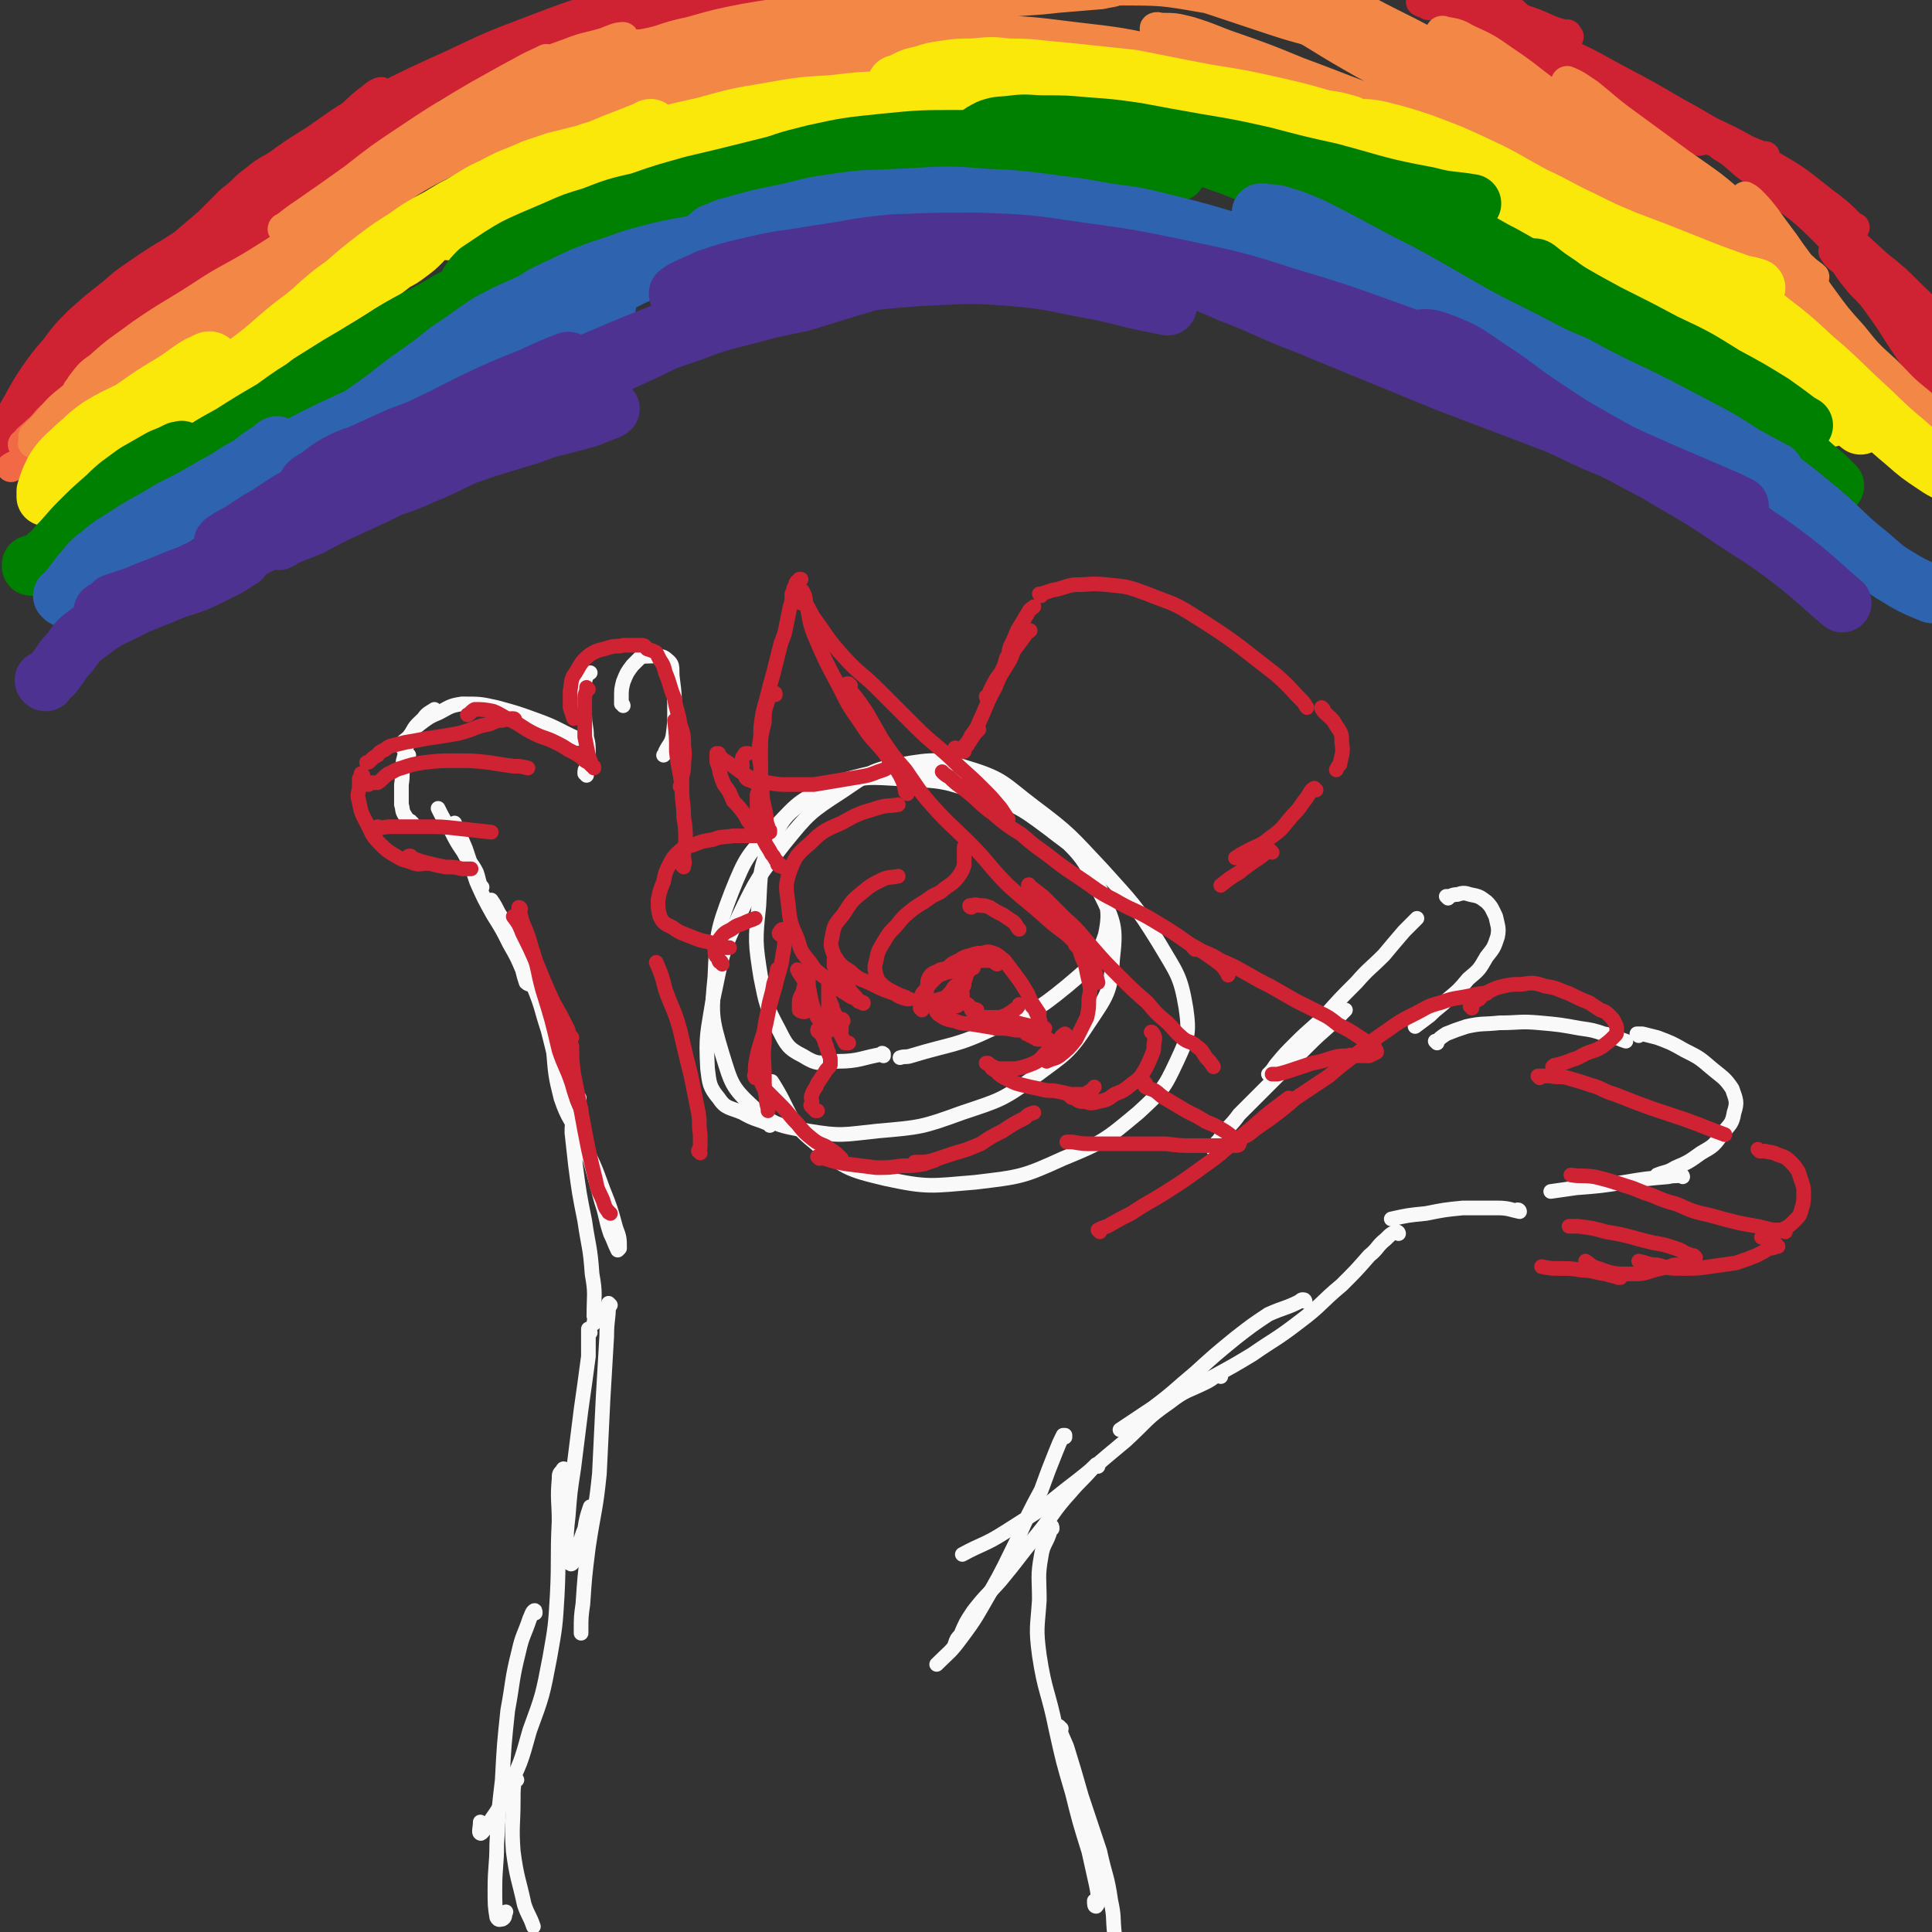 <svg viewBox='0 0 1054 1054' version='1.1' xmlns='http://www.w3.org/2000/svg' xmlns:xlink='http://www.w3.org/1999/xlink'><rect x="0" y="0" width="1054" height="1054" fill="#333333" stroke="none"/><g fill='none' stroke='rgb(249,249,249)' stroke-width='8' stroke-linecap='round' stroke-linejoin='round'><path d='M482,576c0,-1 -1,-1 -1,-1 0,-1 1,0 1,0 -12,2 -13,4 -25,4 -10,1 -11,2 -19,-3 -8,-4 -9,-6 -13,-14 -7,-13 -7,-14 -10,-29 -3,-19 -3,-20 -1,-39 1,-18 0,-19 7,-35 6,-12 7,-14 18,-22 11,-9 13,-9 27,-13 16,-4 17,-4 34,-3 19,1 20,0 37,8 19,8 21,8 36,22 16,15 18,16 27,36 8,16 9,19 7,36 -1,18 -3,20 -13,35 -11,17 -13,17 -29,29 -18,13 -19,13 -40,20 -22,8 -23,8 -46,10 -19,2 -20,3 -38,0 -16,-3 -19,-3 -30,-13 -12,-11 -12,-13 -17,-29 -6,-20 -6,-22 -4,-42 1,-23 1,-25 9,-46 8,-20 9,-21 24,-36 13,-14 14,-15 31,-22 18,-6 20,-5 39,-4 21,1 22,1 42,8 19,6 21,7 37,19 14,11 17,11 25,27 7,13 9,17 6,31 -5,15 -8,17 -21,28 -17,14 -19,14 -40,23 -21,10 -22,8 -45,15 -3,1 -3,0 -6,1 '/><path d='M420,614c0,0 0,-1 -1,-1 -7,-3 -7,-2 -14,-6 -7,-3 -9,-2 -13,-8 -5,-6 -5,-8 -6,-16 -1,-19 0,-19 3,-38 5,-23 4,-24 14,-45 10,-21 11,-22 25,-40 13,-16 14,-17 31,-28 15,-10 16,-12 33,-15 18,-3 20,-3 36,2 20,6 20,9 36,21 20,15 20,16 37,34 17,19 18,19 31,40 10,17 12,18 15,36 2,14 1,16 -5,29 -7,15 -8,16 -21,28 -18,15 -19,16 -41,25 -22,10 -23,10 -48,13 -24,2 -26,3 -49,-2 -21,-5 -23,-6 -39,-20 -15,-12 -12,-16 -23,-33 '/><path d='M316,599c0,0 -1,-1 -1,-1 -1,-1 -1,-1 -2,-1 -2,-4 -3,-4 -5,-8 -3,-5 -3,-6 -5,-11 -2,-8 -2,-8 -4,-16 -4,-12 -3,-12 -8,-24 -4,-12 -4,-12 -9,-24 -4,-8 -5,-8 -10,-16 -2,-4 -2,-4 -4,-7 '/><path d='M290,537c0,0 -1,0 -1,-1 0,0 0,1 0,1 0,0 -1,0 -2,-1 -1,-3 -1,-3 -2,-7 -3,-7 -3,-7 -7,-14 -4,-8 -4,-8 -9,-16 -5,-9 -5,-9 -9,-18 -3,-9 -3,-9 -6,-18 -3,-7 -3,-7 -6,-14 '/><path d='M263,484c0,0 -1,-1 -1,-1 -1,-3 -1,-4 -2,-7 -3,-6 -4,-5 -7,-11 -4,-6 -4,-6 -7,-12 -4,-6 -4,-6 -7,-12 '/><path d='M225,449c0,0 -1,0 -1,-1 0,0 0,1 0,1 -1,-2 -2,-2 -3,-4 -2,-3 -1,-3 -2,-6 0,-5 0,-5 0,-11 1,-6 0,-6 1,-13 2,-7 1,-7 4,-13 2,-6 3,-6 7,-10 2,-3 3,-3 6,-5 '/><path d='M223,412c0,0 0,0 -1,-1 0,0 0,0 -1,-1 -1,-2 -2,-2 -2,-4 1,-2 2,-2 4,-4 3,-4 2,-4 6,-7 4,-3 5,-4 10,-6 6,-3 6,-4 13,-5 10,0 10,0 19,2 11,3 11,3 22,7 11,4 11,5 22,10 '/><path d='M320,423c0,-1 0,-1 -1,-1 0,0 0,0 0,0 0,-2 0,-2 1,-3 0,-4 1,-4 1,-8 0,-5 0,-5 -1,-9 0,-6 -1,-6 -1,-11 -1,-6 -1,-6 -1,-12 0,-6 1,-6 2,-11 0,-1 1,0 2,-1 '/><path d='M340,385c0,0 0,-1 -1,-1 0,-2 0,-2 0,-3 0,-5 0,-5 1,-9 2,-5 2,-5 5,-9 2,-2 2,-2 4,-4 2,-1 2,-1 4,-1 5,0 8,-1 11,2 4,3 2,5 3,11 1,8 1,8 1,16 0,8 0,8 -1,15 -1,4 -2,4 -4,8 0,1 0,1 -1,2 '/><path d='M666,629c0,0 -1,0 -1,-1 -1,0 -3,0 -3,-1 0,-2 1,-3 3,-5 5,-8 6,-7 11,-14 9,-9 9,-9 18,-18 10,-10 10,-10 20,-20 8,-8 8,-7 16,-15 2,-2 2,-2 4,-4 '/><path d='M694,587c-1,0 -1,-1 -1,-1 -1,0 -1,0 -1,0 2,-2 2,-2 4,-5 5,-6 5,-6 11,-12 8,-8 8,-7 16,-15 8,-9 8,-9 17,-18 7,-8 7,-7 15,-15 5,-6 5,-6 11,-13 3,-3 3,-3 7,-7 '/><path d='M790,490c0,0 -1,-1 -1,-1 0,0 0,0 1,0 2,0 2,-1 5,-1 3,-1 4,-1 7,0 5,1 5,1 9,4 3,3 3,4 5,8 1,5 2,6 1,11 -2,6 -2,6 -6,11 -4,7 -4,7 -10,12 -5,6 -5,6 -11,11 -5,5 -5,4 -10,9 -4,3 -4,3 -8,6 '/><path d='M784,569c0,0 -1,-1 -1,-1 0,0 1,0 1,0 2,-2 2,-2 5,-4 5,-2 5,-2 11,-4 9,-2 9,-1 18,-2 11,0 11,-1 22,0 11,1 11,1 22,3 7,1 7,1 13,3 6,1 6,2 12,4 '/><path d='M894,565c0,0 -1,-1 -1,-1 1,0 1,0 3,0 4,1 4,1 8,2 8,3 8,3 15,7 8,4 8,4 15,10 6,5 7,5 11,11 2,6 3,7 1,13 -1,6 -2,6 -6,11 -5,7 -5,7 -12,11 -7,5 -7,5 -14,8 -5,3 -5,2 -10,4 '/><path d='M918,642c0,0 0,-1 -1,-1 0,0 1,0 0,0 -3,1 -3,0 -7,1 -12,1 -12,1 -24,3 -13,2 -13,2 -26,3 -7,1 -7,1 -14,2 '/><path d='M829,661c0,0 0,-1 -1,-1 0,0 1,1 1,1 -5,-1 -6,-2 -12,-2 -9,0 -9,0 -19,0 -10,1 -10,1 -20,3 -10,1 -10,1 -19,3 '/><path d='M763,673c0,0 0,-1 -1,-1 -3,1 -3,1 -6,4 -5,4 -4,5 -9,9 -7,8 -7,8 -15,16 -12,10 -11,11 -23,20 -13,10 -13,9 -26,18 -10,6 -10,6 -21,12 -2,1 -2,1 -4,2 '/><path d='M712,710c0,0 0,-1 -1,-1 -1,0 -1,0 -2,1 -8,4 -8,3 -17,7 -9,6 -9,6 -18,13 -11,9 -11,9 -22,19 -12,10 -11,10 -23,19 -9,6 -9,6 -18,12 '/><path d='M666,751c0,0 0,-1 -1,-1 -3,1 -3,2 -7,4 -10,5 -11,4 -20,11 -13,9 -12,10 -24,21 -17,14 -16,14 -33,27 -16,13 -16,12 -33,23 -11,7 -12,6 -23,12 '/><path d='M305,563c0,0 -1,-2 -1,-1 -1,5 -2,6 -2,12 1,12 1,13 4,25 4,12 6,12 12,24 6,13 6,12 11,26 4,10 4,10 7,21 2,5 2,6 2,11 0,0 -1,1 -1,1 -2,-4 -2,-5 -4,-9 -3,-9 -2,-9 -5,-18 -3,-11 -3,-11 -6,-22 -3,-8 -2,-9 -6,-17 -1,-3 -2,-5 -3,-4 -1,0 -1,3 -1,6 1,9 1,9 2,18 2,15 2,15 5,30 2,14 3,14 4,29 2,11 1,11 1,23 1,2 0,2 0,4 '/><path d='M322,727c0,0 -1,-1 -1,-1 0,0 0,1 0,0 0,0 0,-1 0,-1 0,0 0,1 0,2 0,7 0,7 0,13 -2,15 -2,15 -4,29 -2,16 -2,16 -4,32 -2,13 -2,13 -3,26 -1,9 -1,9 -1,19 0,4 0,6 2,7 1,1 2,-1 3,-4 3,-7 2,-8 5,-15 1,-6 1,-6 3,-12 '/><path d='M333,712c0,0 -1,-1 -1,-1 0,0 0,0 0,1 0,8 -1,8 -1,17 -1,17 -1,17 -2,34 -1,20 -1,21 -2,41 -2,20 -3,20 -6,40 -2,16 -2,16 -3,31 -1,7 -1,7 -1,15 0,0 0,0 0,1 '/><path d='M581,784c0,0 0,-1 -1,-1 0,0 1,0 1,0 -1,0 -1,0 -1,0 -2,4 -2,4 -4,9 -4,10 -4,10 -8,21 -7,13 -7,13 -13,27 -7,14 -7,15 -15,29 -7,12 -7,13 -16,25 -6,8 -6,7 -13,14 '/><path d='M599,800c0,0 -1,-1 -1,-1 -1,1 -1,1 -2,2 -6,7 -6,6 -12,13 -10,11 -9,12 -18,23 -10,12 -10,13 -20,25 -7,8 -8,8 -15,17 -4,6 -4,6 -7,13 -2,2 -2,2 -3,5 '/><path d='M574,834c0,-1 0,-2 -1,-1 0,0 1,1 0,2 -2,7 -4,7 -5,14 -2,11 -1,12 -1,24 -1,15 -2,15 0,30 3,20 5,20 9,40 4,18 4,18 9,35 4,16 4,16 9,32 2,9 2,9 4,18 1,5 1,5 1,10 0,1 -1,2 -1,2 -1,0 -1,-1 -1,-3 '/><path d='M579,943c-1,0 -2,-2 -1,-1 1,5 2,6 4,11 4,13 4,13 8,27 5,15 5,15 10,30 3,14 4,13 6,27 2,9 1,9 2,18 '/><path d='M309,803c0,-1 0,-1 -1,-1 0,-1 -1,-1 -1,0 -2,2 -2,2 -2,5 -1,11 0,12 0,23 -1,20 0,20 -1,40 -1,17 -1,17 -4,34 -4,21 -4,21 -11,40 -5,18 -5,18 -13,34 -4,10 -5,10 -11,19 -1,2 -3,4 -3,3 -1,0 0,-3 0,-6 '/><path d='M292,880c0,-1 0,-2 -1,-1 -1,1 -1,2 -2,4 -3,9 -4,9 -6,18 -4,16 -3,16 -6,32 -2,19 -2,19 -3,38 -2,17 -2,17 -3,35 0,12 -1,12 -1,25 0,8 0,9 1,15 1,2 2,1 3,1 2,-1 1,-2 2,-4 '/><path d='M282,971c0,0 -1,-2 -1,-1 -1,5 -1,6 -1,12 0,14 -1,14 0,28 2,15 3,15 6,29 2,6 3,6 5,12 '/></g>
<g fill='none' stroke='rgb(207,34,51)' stroke-width='16' stroke-linecap='round' stroke-linejoin='round'><path d='M8,244c0,0 -1,-1 -1,-1 0,0 0,0 0,0 0,1 -1,0 -1,0 -2,0 -2,1 -3,0 -1,0 -1,0 -1,-1 -1,-2 -1,-3 0,-5 1,-4 1,-4 3,-8 2,-6 3,-6 6,-12 4,-7 4,-7 8,-13 5,-7 5,-7 11,-14 6,-8 6,-8 13,-15 9,-8 9,-8 18,-15 9,-8 10,-8 20,-15 9,-6 10,-6 19,-12 7,-6 7,-6 14,-12 6,-6 6,-6 12,-12 7,-5 6,-6 13,-11 7,-6 8,-5 15,-10 8,-5 8,-5 16,-10 8,-4 8,-4 16,-9 8,-4 8,-4 17,-8 8,-5 8,-5 16,-9 10,-4 9,-5 19,-9 9,-5 9,-5 18,-9 9,-4 9,-5 17,-8 10,-4 10,-4 20,-7 8,-2 8,-2 16,-5 8,-2 8,-2 16,-4 8,-2 8,-3 16,-5 7,-3 7,-3 13,-5 5,-2 5,-2 10,-4 4,-1 4,-1 7,-3 3,-1 3,-1 5,-3 2,-1 2,-1 4,-2 2,-1 2,0 4,-1 0,-1 0,-1 1,-1 0,0 0,0 0,0 -2,0 -2,0 -3,1 -4,1 -4,1 -8,1 -6,2 -6,2 -11,4 -10,3 -10,3 -19,6 -13,5 -13,5 -26,10 -15,7 -15,6 -31,14 -17,8 -17,8 -34,17 -18,9 -18,9 -35,20 -19,12 -19,12 -36,25 -18,13 -18,14 -34,28 -15,13 -15,13 -29,26 -11,10 -10,11 -21,20 -8,8 -8,8 -16,15 -7,5 -7,5 -14,11 -6,5 -6,5 -12,10 -6,4 -6,5 -11,9 -4,3 -4,3 -8,6 -1,1 -1,1 -3,2 0,1 -1,1 0,1 0,-2 1,-2 2,-4 5,-4 4,-4 9,-8 9,-8 9,-8 19,-15 14,-11 14,-11 28,-21 16,-12 16,-12 32,-25 17,-12 17,-13 33,-26 15,-12 15,-12 30,-24 13,-9 13,-9 25,-19 7,-6 7,-6 15,-12 2,-2 4,-3 4,-3 0,-1 -3,0 -5,2 -6,4 -6,5 -13,9 -10,7 -10,6 -20,13 -14,10 -14,9 -28,19 -18,13 -17,13 -34,26 -19,15 -19,15 -38,30 -16,13 -16,13 -31,27 -12,10 -12,10 -23,21 -8,8 -7,9 -14,17 -6,7 -6,8 -12,15 -5,6 -5,7 -11,12 -5,5 -6,4 -11,8 -1,1 -2,1 -3,2 '/><path d='M20,210c0,0 -1,0 -1,-1 0,0 1,0 1,0 5,-6 5,-6 10,-12 11,-10 10,-10 21,-20 15,-12 15,-12 30,-24 15,-11 15,-11 30,-23 14,-11 14,-11 28,-22 13,-11 13,-11 27,-22 11,-9 12,-9 23,-18 8,-6 8,-6 15,-13 2,-2 4,-4 4,-5 -1,0 -3,1 -5,3 -7,5 -7,6 -14,12 -10,9 -10,9 -20,18 -13,11 -12,11 -25,22 -10,10 -10,10 -21,19 -6,5 -6,6 -12,10 -1,0 -2,-2 -1,-3 4,-6 5,-7 11,-13 10,-10 10,-10 21,-20 14,-12 14,-12 30,-22 17,-12 17,-12 35,-22 20,-10 20,-10 40,-19 21,-10 21,-10 42,-18 21,-8 21,-8 43,-15 19,-6 20,-5 40,-10 15,-4 15,-4 31,-7 9,-2 9,-2 17,-5 3,0 5,-1 5,-2 -1,-1 -3,-1 -5,-1 -8,1 -8,1 -16,2 -12,3 -12,3 -24,7 -15,4 -15,5 -29,10 -15,5 -15,5 -30,11 -12,5 -12,5 -24,10 -7,3 -8,3 -13,6 -1,0 0,1 1,1 7,0 7,0 14,-1 13,-3 13,-3 26,-6 17,-4 17,-5 34,-9 20,-5 20,-5 41,-10 7,-2 7,-1 14,-3 '/><path d='M856,20c-1,-1 -1,-1 -1,-1 0,-1 0,0 0,0 -4,-1 -5,-1 -10,-3 -9,-4 -9,-4 -19,-7 -12,-4 -12,-4 -24,-7 -8,-2 -8,-2 -16,-4 -4,0 -5,-1 -7,0 -1,0 0,1 1,2 5,4 5,4 10,8 10,5 10,5 20,10 14,7 14,8 28,15 16,9 16,9 32,17 16,8 16,8 32,15 14,5 14,5 28,9 11,4 11,3 21,7 5,2 5,2 10,4 1,0 1,0 2,0 '/><path d='M780,3c-1,0 -1,0 -1,-1 -1,0 -1,0 -1,0 -1,0 -1,0 -3,-1 0,-1 0,-2 0,-1 4,1 5,1 10,3 10,4 10,5 20,9 16,8 16,8 32,15 20,9 20,10 41,19 23,11 24,10 47,22 22,10 22,10 43,23 14,8 14,9 27,19 8,6 8,6 15,13 1,1 1,1 2,1 '/><path d='M840,26c0,0 -2,-1 -1,-1 1,0 2,0 5,0 6,2 6,2 13,5 13,6 12,6 25,13 17,9 17,9 34,19 18,10 18,10 35,21 14,10 15,10 28,22 11,9 10,9 19,20 8,7 8,7 14,16 5,5 4,6 8,12 '/><path d='M935,77c-1,0 -1,-1 -1,-1 -1,0 0,0 0,1 3,1 3,1 5,3 7,4 7,5 13,10 11,8 11,8 21,17 13,10 13,10 25,22 12,11 12,11 23,23 9,10 9,10 17,21 5,7 4,7 10,14 4,5 4,5 9,9 3,4 4,3 6,7 1,2 1,3 0,4 -2,1 -3,1 -5,0 -5,-1 -5,-1 -8,-4 -4,-3 -3,-4 -6,-8 -4,-6 -4,-6 -8,-12 -5,-8 -5,-8 -10,-15 -5,-7 -5,-7 -11,-13 -5,-6 -5,-6 -9,-12 -3,-3 -2,-3 -5,-6 0,0 -1,0 -1,0 2,3 2,3 6,6 5,5 5,5 11,10 7,5 7,5 14,11 7,4 7,4 13,8 4,2 4,2 7,4 1,0 2,1 2,0 1,-1 1,-2 -1,-4 -3,-6 -4,-6 -9,-11 -9,-9 -9,-9 -19,-17 -13,-12 -13,-12 -26,-23 -16,-13 -16,-13 -32,-26 -15,-11 -15,-11 -32,-22 -12,-8 -12,-8 -26,-15 -7,-3 -7,-3 -15,-6 -3,-1 -3,-1 -7,-2 0,0 -1,0 -1,0 1,0 2,0 4,1 5,2 5,2 9,4 6,4 6,4 12,8 7,4 7,4 13,8 3,2 5,3 7,5 0,0 -2,1 -3,1 -6,-2 -7,-2 -12,-5 -10,-4 -10,-4 -19,-9 -11,-7 -11,-8 -21,-15 -11,-8 -11,-8 -21,-17 -10,-8 -10,-9 -20,-17 -8,-7 -8,-8 -17,-14 -5,-4 -5,-4 -10,-7 -2,-1 -4,-1 -3,0 0,1 2,2 4,4 5,4 5,4 10,8 5,4 5,4 10,8 3,2 5,3 6,4 0,1 -2,1 -4,1 -7,-1 -7,-2 -15,-3 -7,-2 -7,-1 -14,-3 '/></g>
<g fill='none' stroke='rgb(242,105,70)' stroke-width='16' stroke-linecap='round' stroke-linejoin='round'><path d='M15,242c0,0 0,-1 -1,-1 0,0 0,1 0,1 -1,1 -1,1 -1,1 -1,0 -1,-1 0,-1 3,-4 3,-3 7,-7 5,-4 4,-5 9,-9 6,-5 6,-5 11,-10 5,-5 5,-5 11,-10 5,-5 5,-5 11,-9 6,-4 6,-4 14,-7 5,-2 7,-3 11,-2 1,0 1,3 -1,4 -5,5 -6,4 -13,9 -8,6 -9,5 -17,12 -8,6 -8,6 -16,13 -7,6 -7,7 -14,13 -7,6 -7,6 -15,13 -2,2 -2,1 -5,3 '/><path d='M101,184c0,-1 -1,-1 -1,-1 0,-1 0,0 1,0 1,-1 0,-1 1,-2 4,-3 4,-3 8,-5 6,-5 6,-5 12,-10 8,-6 8,-7 17,-13 9,-7 9,-7 19,-14 9,-6 9,-6 18,-12 7,-5 7,-5 14,-10 3,-1 5,-3 6,-3 0,0 -2,1 -3,2 -3,2 -3,3 -5,5 '/></g>
<g fill='none' stroke='rgb(242,135,70)' stroke-width='16' stroke-linecap='round' stroke-linejoin='round'><path d='M143,180c0,0 -1,-1 -1,-1 -1,1 -1,1 -2,2 -4,3 -4,2 -8,4 -3,2 -3,3 -7,4 -1,0 -3,0 -3,-1 0,-1 1,-3 2,-5 4,-4 5,-4 9,-8 7,-5 7,-5 14,-10 9,-8 9,-8 18,-14 10,-8 10,-8 21,-16 13,-10 13,-10 27,-20 2,-2 4,-3 5,-4 0,-1 -1,0 -2,0 -4,2 -4,2 -9,4 -8,5 -8,6 -17,11 -12,8 -12,8 -24,16 -14,9 -14,9 -27,18 -12,8 -12,9 -24,17 -10,6 -11,6 -21,12 -8,5 -8,5 -16,9 -5,2 -5,2 -10,5 0,0 -1,1 0,1 6,-3 7,-3 14,-7 10,-7 10,-7 21,-15 13,-9 13,-9 25,-19 14,-11 14,-11 28,-21 16,-12 16,-11 31,-23 15,-12 15,-12 30,-25 3,-2 5,-4 6,-5 0,-1 -3,0 -4,2 -6,3 -6,4 -11,8 -11,8 -11,8 -21,16 -16,12 -16,13 -33,24 -19,13 -19,13 -38,25 -18,11 -18,11 -36,22 -12,7 -13,7 -24,15 -6,4 -6,4 -11,9 -2,1 -3,3 -3,3 0,0 1,-1 2,-3 4,-5 4,-6 10,-10 11,-10 11,-9 23,-18 16,-11 16,-10 33,-21 15,-10 16,-9 32,-19 13,-8 12,-8 25,-16 10,-6 10,-6 19,-12 5,-3 7,-4 9,-5 1,-1 -2,0 -3,1 -8,5 -8,5 -15,10 -14,10 -14,10 -28,20 -20,14 -20,14 -41,28 -21,14 -21,14 -42,29 -15,11 -16,11 -31,23 -7,6 -6,7 -13,14 -2,2 -4,4 -4,4 0,1 2,-1 4,-3 5,-5 5,-5 10,-10 10,-8 9,-9 19,-17 14,-10 14,-10 28,-19 16,-10 16,-10 31,-20 11,-7 11,-7 22,-14 5,-3 7,-4 9,-7 1,0 -1,1 -2,2 -8,5 -8,5 -15,10 -15,10 -16,10 -30,20 -16,11 -17,11 -32,23 -13,10 -13,10 -25,21 -7,6 -7,7 -14,13 -2,3 -5,4 -5,5 -1,0 1,-2 3,-4 5,-5 5,-5 11,-11 10,-9 10,-9 20,-17 16,-12 16,-12 32,-23 20,-12 20,-12 39,-24 18,-11 18,-11 37,-22 19,-13 20,-12 39,-25 9,-5 10,-5 18,-11 0,-1 -1,-1 -1,-1 -4,2 -4,3 -8,6 -9,6 -9,6 -17,13 -13,10 -13,10 -25,20 -13,10 -13,10 -25,20 -9,7 -9,7 -18,14 -2,1 -5,4 -5,3 2,-2 4,-5 9,-9 9,-9 9,-9 19,-18 16,-13 16,-14 33,-27 22,-17 22,-17 44,-34 11,-8 11,-8 22,-16 11,-7 11,-7 22,-14 8,-6 8,-6 17,-11 3,-2 6,-4 6,-4 0,1 -4,3 -7,5 -18,12 -19,12 -36,24 -15,10 -15,10 -30,21 -14,9 -14,9 -28,19 -13,10 -13,10 -27,20 -8,6 -8,6 -16,12 -2,1 -4,2 -3,1 3,-3 5,-4 10,-9 9,-9 9,-9 19,-18 15,-14 15,-14 30,-27 14,-12 14,-12 29,-23 14,-10 14,-10 28,-19 12,-7 12,-7 24,-13 7,-4 8,-4 15,-7 0,-1 0,-1 0,-1 -6,3 -7,3 -14,7 -13,7 -13,7 -26,15 -16,10 -16,10 -32,20 -16,11 -16,12 -32,23 -12,8 -12,8 -25,17 -7,5 -7,5 -14,10 -1,0 -1,1 -1,1 5,-4 6,-5 12,-9 13,-9 13,-9 27,-19 14,-11 14,-11 29,-21 15,-10 15,-10 30,-19 15,-9 16,-9 31,-17 13,-6 13,-6 27,-11 10,-4 10,-3 20,-6 5,-2 7,-3 10,-3 1,0 -1,1 -3,2 -8,5 -8,5 -17,10 -15,8 -15,9 -29,17 -25,13 -25,13 -50,26 -12,6 -12,5 -24,11 -2,1 -4,2 -3,2 1,0 3,0 6,-2 7,-3 6,-4 12,-7 12,-6 12,-6 23,-11 18,-8 18,-9 35,-16 21,-9 21,-9 42,-16 21,-8 21,-7 43,-13 19,-6 19,-6 38,-10 14,-4 14,-3 28,-6 5,-2 9,-3 11,-4 1,0 -2,0 -4,1 -10,3 -10,3 -20,6 -17,5 -17,5 -33,10 -21,7 -21,7 -41,13 -22,8 -22,8 -44,15 -18,7 -18,7 -37,14 -11,4 -11,4 -21,8 -3,1 -6,2 -6,2 1,-1 4,-3 9,-5 10,-5 10,-5 20,-10 15,-6 15,-7 30,-12 19,-7 19,-7 38,-13 23,-6 23,-6 45,-12 23,-5 23,-5 47,-10 21,-4 21,-3 42,-6 16,-2 16,-2 33,-4 10,-1 10,-1 20,-3 3,-1 6,-2 6,-2 -1,0 -4,0 -8,0 -11,2 -11,2 -22,4 -17,3 -17,3 -34,6 -20,4 -20,3 -40,6 -19,3 -19,4 -38,6 -14,3 -14,2 -27,4 -7,1 -7,2 -14,3 -2,0 -4,0 -4,0 -1,0 0,0 1,0 5,-1 5,-1 9,-2 9,-3 9,-3 18,-5 14,-4 14,-4 29,-7 18,-3 18,-3 37,-5 21,-3 21,-2 42,-4 20,-2 20,-1 41,-3 18,-1 18,-1 36,-2 13,-1 13,-1 26,-2 8,0 9,0 17,0 2,0 5,1 4,1 -1,1 -4,1 -8,2 -12,1 -12,1 -24,2 -17,2 -17,1 -34,3 -18,3 -18,3 -37,5 -15,2 -15,1 -30,3 -8,0 -8,0 -17,1 -1,0 -3,0 -2,0 3,0 5,0 11,-1 11,-1 11,-1 23,-3 17,-3 17,-4 34,-6 20,-3 20,-3 41,-4 22,-2 22,-3 44,-2 24,0 24,0 47,4 23,3 23,3 45,9 20,5 20,5 40,12 16,4 16,5 31,10 10,3 10,3 19,6 3,1 4,1 6,2 1,0 0,0 -1,0 -5,-1 -5,-1 -9,-2 -8,-2 -8,-2 -16,-4 -12,-2 -12,-3 -25,-6 -14,-4 -14,-3 -29,-8 -15,-4 -15,-4 -30,-9 -12,-4 -12,-4 -24,-8 -6,-2 -6,-2 -13,-4 -1,0 -3,0 -2,0 5,1 6,1 12,3 12,2 12,2 23,5 16,5 16,5 31,10 18,6 18,6 36,12 19,7 19,7 38,13 20,8 20,8 40,15 12,4 12,4 23,8 9,4 9,4 19,7 1,0 3,0 2,0 -4,0 -6,0 -11,-2 -12,-2 -12,-2 -23,-6 -17,-5 -17,-5 -33,-10 -19,-7 -19,-7 -38,-15 -18,-8 -18,-8 -36,-17 -12,-7 -12,-7 -24,-14 -6,-4 -7,-5 -10,-10 -1,-1 -1,-3 0,-3 4,-2 6,-2 11,-1 10,2 10,3 20,6 15,6 15,7 29,14 18,9 18,9 35,19 18,10 18,10 36,21 16,10 15,10 31,20 11,8 10,8 22,16 5,4 6,4 11,8 1,1 3,2 2,2 -3,0 -5,-1 -10,-3 -9,-4 -9,-4 -17,-9 -10,-6 -10,-7 -20,-13 -12,-9 -12,-10 -25,-18 -14,-9 -14,-9 -30,-18 -14,-8 -14,-7 -29,-15 -10,-5 -10,-4 -20,-10 -4,-1 -6,-2 -7,-4 -1,0 2,0 4,0 8,3 8,4 15,7 14,6 15,6 28,12 19,8 19,8 37,18 21,11 20,12 41,23 21,13 21,13 43,25 17,10 17,10 35,19 9,6 9,6 18,11 2,1 3,3 3,3 -2,-1 -4,-2 -8,-3 -11,-4 -11,-4 -21,-8 -16,-7 -16,-6 -31,-13 -17,-9 -17,-10 -32,-20 -16,-11 -15,-12 -30,-23 -13,-11 -13,-11 -27,-21 -9,-7 -9,-6 -19,-13 -4,-3 -6,-4 -7,-7 -1,-1 1,-2 2,-1 6,1 7,1 12,4 11,5 11,5 21,12 15,10 14,11 29,21 19,14 19,14 39,28 21,14 22,13 43,27 17,12 17,11 34,23 9,7 9,7 18,14 3,3 4,3 6,5 0,1 -1,0 -2,0 -4,-2 -4,-2 -8,-5 -7,-4 -6,-4 -13,-8 -11,-7 -11,-7 -22,-14 -16,-10 -16,-9 -31,-20 -16,-12 -16,-11 -31,-24 -11,-10 -11,-10 -21,-21 -5,-6 -5,-6 -8,-13 0,-1 0,-2 1,-2 5,2 6,3 12,7 10,8 9,8 20,16 15,11 15,11 30,22 17,12 18,12 33,26 15,13 15,13 28,28 10,11 10,12 19,25 6,8 5,8 10,18 2,3 3,4 3,8 0,1 -1,1 -3,2 -3,1 -4,1 -7,0 -6,-2 -6,-3 -10,-7 -6,-6 -6,-6 -11,-14 -6,-10 -7,-10 -12,-21 -5,-11 -5,-11 -9,-22 -2,-6 -2,-6 -2,-13 -1,-1 0,-3 1,-2 4,3 4,4 8,9 7,8 7,8 14,16 7,10 7,10 15,20 8,11 8,11 17,21 8,10 8,10 18,19 9,9 8,9 18,17 8,7 8,6 16,12 1,0 1,0 2,0 '/><path d='M213,112c0,0 -1,-1 -1,-1 0,0 0,0 -1,0 -2,0 -2,0 -3,-1 -3,-1 -3,-1 -5,-3 -1,-1 -2,-2 -2,-3 4,-4 5,-5 11,-8 11,-6 12,-5 24,-10 9,-4 9,-4 19,-8 12,-5 12,-5 25,-10 14,-5 14,-5 29,-11 13,-5 13,-5 26,-10 8,-3 8,-3 17,-6 2,-1 5,-2 5,-3 0,-1 -3,-1 -6,0 -9,2 -9,2 -17,5 -13,5 -13,5 -25,10 -15,6 -15,6 -30,14 -16,8 -16,8 -32,16 -4,3 -3,3 -7,5 '/><path d='M210,114c-1,0 -1,-1 -1,-1 -1,0 -1,0 -1,0 -1,1 -1,0 -3,0 0,0 -1,1 -1,0 3,-1 4,-1 6,-3 7,-5 6,-5 13,-10 10,-6 10,-6 22,-12 9,-4 9,-4 19,-8 12,-4 12,-4 24,-7 15,-5 15,-5 31,-9 19,-4 19,-4 38,-7 20,-4 20,-4 40,-6 20,-3 20,-3 40,-5 19,-2 19,-2 38,-3 16,-2 16,-2 31,-2 10,-1 10,0 20,0 4,0 6,0 8,-1 1,0 -2,-1 -3,-2 -8,-2 -8,-2 -15,-3 -12,-1 -12,-1 -24,-2 -14,-1 -14,-1 -28,-1 -12,0 -12,0 -23,0 -7,0 -7,0 -14,0 -2,0 -4,1 -3,0 1,0 3,-1 6,-2 7,-2 7,-2 15,-3 12,-2 12,-2 23,-4 14,-1 14,-1 28,-2 15,-1 15,-1 30,-1 13,-1 13,0 27,0 10,0 10,1 20,1 4,0 7,0 8,0 1,0 -2,-1 -4,-1 -9,0 -9,0 -18,0 -16,0 -16,0 -32,2 -21,2 -21,1 -42,5 -26,3 -26,4 -51,9 -26,5 -25,6 -51,11 -19,5 -19,6 -39,10 -10,2 -10,2 -20,1 -3,0 -5,0 -5,-2 0,-2 1,-3 4,-5 5,-3 6,-2 11,-4 10,-3 10,-3 19,-5 14,-4 14,-4 28,-7 18,-5 18,-5 36,-8 22,-4 22,-4 44,-6 22,-2 22,-2 45,-3 21,-1 21,-1 42,0 17,1 17,1 34,3 12,2 12,2 23,4 4,0 7,1 9,1 0,1 -3,1 -5,1 -9,0 -9,0 -18,1 -16,0 -16,1 -31,2 -19,0 -19,1 -38,1 -17,0 -17,0 -34,0 -13,-1 -13,-2 -25,-3 -7,-1 -8,-1 -13,-3 -1,0 -1,-2 0,-2 7,-3 8,-2 16,-3 15,-2 15,-2 31,-3 20,-1 21,-2 41,-1 24,1 24,1 48,4 26,3 26,3 53,9 26,6 26,6 52,13 23,6 23,7 46,13 17,5 17,5 34,10 9,2 10,2 19,4 3,0 6,1 5,0 -1,0 -4,-1 -8,-3 -10,-3 -10,-3 -20,-5 -16,-5 -16,-4 -31,-9 -19,-5 -19,-5 -38,-11 -18,-5 -18,-5 -36,-11 -12,-5 -12,-5 -24,-10 -4,-2 -7,-3 -8,-4 -1,-1 1,-2 3,-1 8,0 8,0 16,2 13,4 13,5 25,9 17,6 17,6 34,13 19,7 18,7 37,14 17,6 17,6 34,12 13,4 13,4 25,7 6,2 8,3 12,2 1,0 -1,-1 -2,-2 -7,-5 -8,-5 -15,-9 -10,-5 -11,-5 -21,-10 -17,-9 -17,-9 -34,-18 -14,-8 -14,-8 -27,-16 -10,-6 -10,-6 -20,-12 -4,-3 -4,-3 -8,-5 -1,-1 -1,-1 -1,-1 5,1 6,2 11,4 10,3 10,3 20,7 13,5 13,5 26,10 14,6 14,6 27,10 11,4 11,4 22,8 6,2 6,2 13,4 1,1 3,1 2,1 -3,-2 -5,-3 -10,-5 -10,-4 -10,-4 -20,-9 -12,-5 -12,-5 -24,-11 -10,-5 -10,-5 -20,-10 -4,-3 -6,-3 -9,-6 0,0 1,-1 2,-1 4,1 5,2 9,4 8,3 8,3 16,6 9,5 9,5 18,10 11,6 11,5 21,12 9,6 9,6 19,12 8,6 8,7 16,13 5,3 5,3 11,7 2,1 3,2 3,3 0,0 -1,0 -3,-1 -5,-3 -5,-3 -10,-6 -9,-6 -9,-6 -18,-11 -10,-7 -10,-8 -21,-15 -10,-6 -10,-6 -20,-12 -5,-3 -5,-3 -11,-6 -1,-1 -2,-2 -1,-2 4,2 5,2 10,5 9,4 10,4 19,9 12,7 12,7 25,15 16,11 16,11 33,23 14,10 13,10 27,20 13,10 13,10 27,19 12,8 12,8 25,15 8,5 8,5 17,9 3,1 5,2 6,1 0,0 -2,-2 -4,-3 -7,-3 -8,-3 -15,-7 -18,-7 -18,-7 -35,-15 -17,-9 -17,-9 -33,-18 -10,-5 -10,-5 -19,-9 -8,-4 -8,-4 -17,-8 -5,-3 -5,-3 -9,-5 -1,-1 -1,-2 0,-1 6,3 6,4 13,8 15,9 15,9 29,18 10,6 10,6 21,12 12,6 12,6 25,12 13,5 13,5 26,11 9,3 9,3 18,7 4,2 4,2 8,3 0,0 1,1 1,1 -2,-1 -3,-2 -6,-3 -8,-3 -8,-3 -16,-6 -10,-5 -10,-4 -20,-9 -8,-6 -9,-6 -16,-13 -5,-5 -5,-6 -7,-13 -2,-4 -3,-5 -2,-8 2,-2 4,-2 7,-1 9,2 10,3 18,7 12,6 12,6 23,13 12,8 13,8 23,17 9,8 9,8 16,17 7,8 7,8 12,17 4,6 4,6 6,13 2,3 2,3 2,7 0,1 0,1 0,1 -2,0 -3,0 -5,-2 -4,-4 -4,-5 -7,-10 -5,-7 -6,-6 -10,-13 -5,-8 -4,-8 -9,-16 -4,-7 -4,-7 -7,-15 -3,-5 -2,-5 -4,-11 -1,-2 -2,-3 -1,-4 0,0 2,1 3,2 4,4 4,4 8,9 5,7 5,7 11,15 6,9 7,9 13,19 7,10 7,10 13,21 7,10 6,10 13,21 6,9 6,9 12,18 3,5 4,4 7,9 1,1 1,1 2,2 '/></g>
<g fill='none' stroke='rgb(250,232,11)' stroke-width='32' stroke-linecap='round' stroke-linejoin='round'><path d='M32,264c0,0 -1,-1 -1,-1 0,0 0,0 1,0 0,0 0,0 1,-1 1,-2 1,-2 3,-4 4,-4 4,-4 8,-8 5,-5 5,-6 11,-10 7,-6 7,-6 14,-11 9,-6 10,-5 18,-11 9,-5 9,-5 17,-10 4,-3 5,-3 9,-7 1,-2 3,-4 2,-4 -1,-1 -3,1 -6,2 -7,4 -7,5 -15,10 -10,6 -10,6 -20,13 -10,7 -11,6 -20,14 -7,6 -7,7 -13,14 -5,6 -5,6 -9,11 -2,4 -2,4 -5,8 0,1 -1,1 -2,2 0,0 0,0 0,0 0,-1 0,-1 0,-3 1,-3 1,-3 2,-6 2,-4 2,-5 5,-9 4,-5 5,-5 10,-10 6,-5 5,-5 12,-10 8,-5 9,-5 17,-9 10,-5 10,-4 19,-8 7,-3 7,-3 14,-6 3,-1 5,-2 5,-3 1,0 -1,1 -3,2 -5,3 -5,3 -11,7 -9,4 -9,4 -17,9 -7,4 -7,4 -15,9 -4,3 -4,2 -7,6 -3,2 -3,3 -4,5 -1,1 -2,2 -2,2 1,0 2,0 3,0 4,-2 4,-2 8,-4 9,-4 9,-4 17,-8 11,-5 11,-5 21,-11 9,-6 10,-6 19,-12 9,-7 8,-7 17,-14 8,-6 8,-6 16,-13 7,-6 7,-6 15,-12 6,-5 6,-5 13,-9 5,-5 5,-5 11,-9 7,-5 7,-5 14,-10 7,-5 7,-6 15,-11 4,-2 4,-1 7,-3 2,0 3,-1 4,0 0,0 0,0 0,1 -3,3 -3,3 -7,6 -4,3 -4,3 -8,5 -5,4 -5,4 -11,8 -8,5 -8,4 -16,9 -8,5 -9,5 -16,11 -6,4 -6,4 -12,9 -3,3 -3,3 -6,7 -2,1 -1,1 -3,3 0,0 0,0 0,0 2,-3 2,-3 5,-5 3,-4 3,-4 7,-8 5,-6 6,-6 11,-11 7,-6 7,-6 14,-11 8,-7 8,-7 17,-14 8,-6 8,-6 16,-11 7,-5 7,-5 14,-9 8,-4 8,-5 16,-9 9,-5 9,-6 18,-10 11,-6 11,-5 22,-10 6,-2 6,-2 12,-4 8,-2 8,-2 16,-4 8,-3 8,-2 16,-5 6,-2 6,-2 13,-4 3,-1 3,-1 6,-3 1,-1 1,-2 1,-2 0,0 -1,0 -2,1 -5,2 -5,2 -10,4 -8,3 -8,3 -15,6 -17,7 -17,6 -33,14 -12,6 -11,7 -23,13 -9,6 -8,6 -17,11 -5,3 -5,2 -9,5 -1,1 -3,2 -2,2 0,0 2,-1 5,-2 5,-3 5,-3 11,-7 9,-4 9,-4 18,-9 8,-4 8,-5 17,-9 11,-5 11,-5 23,-9 15,-6 15,-7 30,-11 18,-6 18,-6 36,-10 18,-5 18,-5 36,-8 17,-3 17,-3 34,-4 17,-2 17,-2 34,-2 15,-1 15,-1 31,-1 14,0 14,0 28,1 13,0 13,0 27,1 12,0 12,0 25,1 11,1 11,1 23,1 8,1 8,1 17,1 2,0 2,0 5,0 '/><path d='M490,47c0,0 -1,-1 -1,-1 0,0 1,0 1,0 2,-1 2,-1 4,-2 4,-2 4,-2 9,-3 6,-2 6,-2 13,-3 7,-1 7,-1 15,-1 10,-1 10,-1 19,0 15,0 15,1 29,2 19,2 19,2 38,4 21,4 20,4 41,8 19,3 19,3 37,7 13,3 13,3 27,7 7,1 7,1 14,3 '/><path d='M560,59c0,0 -1,-1 -1,-1 0,-2 -1,-2 0,-3 1,-3 1,-3 4,-4 5,-3 5,-2 11,-3 9,0 9,0 18,1 11,1 11,1 22,4 15,3 15,3 30,7 19,4 19,4 37,9 29,8 29,8 57,16 30,9 30,9 59,19 16,6 16,7 32,13 12,5 12,5 25,9 7,2 7,2 14,4 2,0 2,0 4,1 '/><path d='M735,73c0,0 -1,0 -1,-1 0,0 0,0 0,0 1,0 1,-1 1,-1 3,0 3,-1 6,-1 5,0 6,0 11,1 12,3 12,3 24,7 16,6 16,6 31,13 15,7 15,8 30,16 13,6 13,7 26,13 12,6 12,6 24,11 16,6 16,6 31,12 15,6 15,6 29,11 5,2 5,1 11,3 '/><path d='M763,90c0,0 -1,-1 -1,-1 0,0 0,1 1,1 3,0 3,-1 6,0 10,2 11,1 21,4 14,5 14,6 27,13 17,8 17,8 33,17 10,5 10,6 21,11 15,9 15,8 30,17 18,11 18,10 36,22 16,10 16,10 31,23 11,8 10,9 20,19 5,6 5,6 10,12 '/><path d='M920,145c-1,0 -1,-1 -1,-1 0,0 0,0 1,1 4,1 4,1 7,3 8,4 8,4 15,9 11,8 11,8 22,17 13,10 13,10 26,22 13,11 13,12 26,24 11,10 11,11 23,21 8,7 8,7 17,13 3,2 3,2 7,4 '/><path d='M978,203c0,-1 -1,-1 -1,-1 0,-1 0,0 0,0 3,2 3,2 5,4 7,5 7,5 13,11 10,7 10,7 20,15 '/></g>
<g fill='none' stroke='rgb(0,128,0)' stroke-width='32' stroke-linecap='round' stroke-linejoin='round'><path d='M18,309c0,0 -1,-1 -1,-1 0,0 0,1 0,1 0,0 0,0 0,0 0,0 0,0 0,0 1,0 1,0 2,0 1,0 1,0 2,-1 2,-1 2,-1 3,-3 4,-4 4,-3 7,-7 6,-6 6,-7 12,-13 7,-7 7,-7 15,-14 7,-7 8,-7 16,-13 7,-4 7,-4 14,-8 5,-2 5,-2 9,-4 1,0 3,-1 2,0 0,1 -2,2 -4,4 -6,4 -6,4 -11,8 -7,4 -7,4 -13,9 -6,3 -6,3 -12,7 -4,3 -4,3 -8,6 -4,2 -4,2 -7,5 -2,2 -2,2 -4,4 -1,1 -2,1 -2,2 0,0 0,0 1,0 2,-2 2,-2 5,-4 4,-3 4,-4 9,-7 7,-5 7,-5 14,-9 9,-5 9,-5 18,-10 10,-6 10,-6 20,-11 10,-7 10,-7 21,-13 11,-7 11,-7 23,-14 11,-8 11,-8 23,-15 14,-8 14,-8 27,-17 10,-6 10,-7 19,-12 7,-4 7,-4 14,-7 6,-2 7,-1 13,-3 '/><path d='M157,226c0,0 -1,-1 -1,-1 -1,0 -1,0 -1,0 -1,0 -2,1 -2,0 -1,-1 -1,-1 0,-2 2,-3 2,-3 5,-6 6,-4 6,-4 11,-8 8,-5 8,-5 16,-10 17,-10 17,-10 33,-20 14,-8 14,-7 27,-15 12,-6 12,-6 23,-12 11,-6 11,-7 22,-12 7,-4 7,-4 15,-8 9,-4 9,-4 19,-9 10,-4 10,-4 20,-9 7,-3 7,-3 15,-7 1,0 1,0 1,0 '/><path d='M266,160c0,0 0,-1 -1,-1 -1,0 -1,1 -1,1 -2,1 -2,1 -4,1 -1,0 -1,0 -2,0 -1,-1 -1,-2 -1,-3 -1,-2 -2,-2 -1,-4 2,-3 2,-3 5,-6 6,-4 6,-4 12,-8 8,-5 8,-5 17,-9 7,-3 7,-3 14,-6 9,-4 9,-4 19,-7 13,-5 13,-5 26,-8 14,-5 15,-5 29,-9 17,-4 17,-4 33,-8 16,-4 16,-4 32,-8 3,0 3,0 5,-1 '/><path d='M347,120c0,0 -1,0 -1,-1 0,0 0,1 0,1 2,-1 2,-2 3,-2 5,-3 5,-3 9,-4 8,-2 8,-2 15,-4 9,-3 9,-3 18,-7 11,-4 11,-5 23,-9 14,-6 14,-6 30,-10 18,-4 19,-4 38,-6 20,-2 21,-2 41,-2 21,0 21,0 41,3 18,2 18,3 36,6 15,3 15,3 29,6 7,2 7,2 13,3 '/><path d='M526,83c0,0 -1,-1 -1,-1 0,0 0,0 0,0 1,-1 1,-1 2,-2 2,-3 2,-3 5,-5 4,-3 4,-3 8,-5 6,-2 6,-1 13,-2 8,-1 8,0 17,0 11,0 11,0 22,1 14,1 14,1 28,3 16,3 16,3 33,6 18,3 18,3 36,7 19,5 19,5 37,9 26,7 26,8 53,13 11,3 12,2 24,4 '/><path d='M648,87c0,0 0,-1 -1,-1 0,0 1,1 1,1 0,0 0,-1 1,-1 3,0 3,-1 7,0 7,1 7,2 14,4 10,4 10,4 20,8 14,6 14,6 28,12 28,13 28,13 56,26 21,9 22,8 43,18 17,7 17,7 34,15 9,4 9,4 18,8 3,2 3,2 6,3 '/><path d='M750,122c0,0 0,-1 -1,-1 0,0 1,0 1,0 2,0 2,0 5,0 10,-1 11,-2 21,-1 11,2 11,3 20,7 13,5 12,6 24,12 18,10 18,11 35,20 11,6 11,6 22,12 16,8 16,8 31,16 17,8 17,8 33,18 13,7 13,7 26,15 7,5 7,5 15,11 1,0 1,1 2,1 '/><path d='M838,147c-1,0 -2,-1 -1,-1 0,0 1,0 2,1 5,4 5,4 11,8 8,6 8,5 17,11 10,7 10,7 20,14 15,9 16,9 31,19 19,13 19,13 37,27 18,14 18,14 35,29 6,5 6,5 11,10 '/></g>
<g fill='none' stroke='rgb(45,99,175)' stroke-width='32' stroke-linecap='round' stroke-linejoin='round'><path d='M35,326c0,0 -1,-1 -1,-1 0,0 0,0 0,0 1,0 1,0 1,0 1,-2 1,-2 3,-4 3,-4 3,-4 6,-8 5,-5 4,-6 10,-10 8,-7 8,-6 17,-12 11,-7 11,-6 22,-13 12,-6 12,-6 24,-13 10,-5 9,-6 19,-11 5,-4 5,-4 11,-8 2,-1 2,-2 4,-3 0,0 0,0 0,1 -4,2 -4,2 -7,4 -5,4 -5,4 -10,8 -7,5 -7,5 -14,10 -8,5 -8,5 -17,11 -8,5 -8,5 -16,10 -7,4 -7,4 -14,8 -4,2 -3,3 -7,5 -2,1 -2,1 -4,2 0,0 -1,1 -1,0 1,0 1,0 2,-1 5,-3 5,-4 9,-7 7,-4 8,-4 15,-9 10,-6 10,-6 20,-12 12,-6 11,-6 23,-12 13,-8 12,-8 26,-14 21,-11 21,-11 43,-21 21,-9 21,-8 42,-16 14,-7 14,-7 29,-13 11,-5 11,-5 22,-10 7,-3 7,-3 14,-6 6,-4 6,-4 13,-7 4,-3 4,-3 9,-5 2,-1 3,-2 3,-2 0,0 -2,2 -4,3 -11,5 -11,5 -21,10 -13,5 -13,4 -25,9 -11,5 -10,6 -20,11 -11,5 -11,6 -22,11 -9,4 -9,4 -18,8 -5,3 -5,3 -11,6 -6,2 -6,2 -12,5 -4,2 -5,2 -8,3 0,0 1,-1 1,-2 7,-5 7,-5 14,-10 10,-7 10,-8 20,-15 10,-7 10,-7 20,-15 11,-7 11,-8 22,-15 11,-6 12,-6 23,-11 8,-5 8,-5 17,-9 10,-5 10,-5 21,-9 13,-4 13,-5 25,-8 11,-3 12,-3 23,-5 9,-2 9,-2 19,-4 7,-1 7,-1 14,-3 3,-1 3,-1 6,-1 '/><path d='M378,137c0,0 0,-1 -1,-1 0,0 0,1 -1,1 '/><path d='M294,176c0,0 -1,0 -1,-1 0,0 0,1 0,1 1,0 1,-1 2,-1 3,-2 3,-2 6,-3 5,-3 5,-3 10,-6 10,-4 10,-4 19,-8 14,-6 13,-7 27,-12 17,-6 17,-7 35,-12 20,-5 20,-6 42,-9 24,-5 24,-4 49,-6 25,-3 25,-2 50,-3 22,-1 22,0 44,0 11,0 11,0 23,0 '/><path d='M387,133c0,0 0,0 -1,-1 0,0 1,0 1,0 -1,-1 -2,-2 -1,-2 2,-3 3,-3 6,-4 6,-3 6,-2 12,-4 11,-3 11,-3 21,-5 15,-3 14,-4 29,-6 19,-3 19,-2 37,-3 23,-1 23,-2 46,0 25,1 25,2 50,5 25,4 25,5 49,10 23,5 22,5 44,11 7,1 7,2 13,3 '/><path d='M562,120c0,0 -1,-1 -1,-1 0,0 0,0 0,0 2,-1 2,-1 5,-2 7,-1 7,-1 14,-2 12,0 12,-1 24,1 16,2 16,2 32,6 20,5 20,5 39,11 29,11 29,11 58,23 32,13 32,12 64,26 20,8 19,8 39,18 14,6 14,7 29,13 5,3 5,3 10,5 0,0 0,0 1,1 '/><path d='M689,117c0,0 -1,-1 -1,-1 0,0 0,0 1,0 4,1 4,0 8,1 10,3 10,3 19,7 24,12 24,13 48,25 24,13 24,14 48,27 20,10 20,10 39,20 13,7 13,7 26,14 17,9 17,9 33,17 16,8 16,8 32,16 11,6 11,6 22,12 2,1 2,1 4,2 '/><path d='M834,188c0,0 -1,-1 -1,-1 0,0 1,1 2,1 12,6 12,6 24,11 11,6 11,6 23,12 17,8 17,8 34,17 21,11 22,11 41,24 19,13 19,13 36,27 14,12 13,13 27,24 9,8 9,8 19,14 7,4 8,4 15,7 2,0 2,0 4,0 '/></g>
<g fill='none' stroke='rgb(77,50,146)' stroke-width='32' stroke-linecap='round' stroke-linejoin='round'><path d='M25,372c0,0 0,0 -1,-1 0,0 0,1 1,1 0,0 0,0 0,0 0,0 0,0 0,0 0,-1 1,-1 1,-2 3,-2 3,-2 5,-5 3,-4 3,-5 7,-9 5,-7 5,-7 12,-12 9,-7 9,-6 19,-11 11,-6 12,-5 23,-10 10,-4 11,-3 21,-8 6,-3 6,-3 12,-6 3,-2 3,-2 6,-4 1,0 1,-1 0,-1 -2,0 -3,0 -6,1 -5,1 -5,1 -9,3 -6,2 -6,2 -12,5 -8,3 -8,3 -15,6 -8,3 -8,3 -15,6 -6,2 -6,2 -12,4 -2,2 -2,2 -5,4 -1,0 -1,1 -1,1 0,1 1,1 2,0 6,-1 6,0 12,-2 10,-4 10,-4 19,-8 13,-6 13,-6 25,-12 14,-7 14,-8 28,-15 17,-9 17,-9 35,-18 26,-11 26,-11 52,-21 17,-7 18,-7 35,-13 13,-4 13,-4 26,-8 8,-3 8,-3 16,-5 8,-2 8,-2 15,-4 5,-2 5,-2 10,-4 1,0 2,-1 2,-1 -6,1 -8,2 -15,4 -15,4 -15,4 -30,9 -14,5 -14,5 -28,10 -15,6 -14,7 -29,13 -9,4 -9,4 -18,7 -10,5 -10,5 -21,10 -11,5 -11,5 -22,11 -7,3 -8,3 -15,6 -1,1 -3,2 -3,2 1,-1 4,-2 7,-5 8,-5 8,-5 16,-10 17,-11 17,-11 35,-22 18,-10 18,-9 37,-19 17,-8 17,-8 35,-17 10,-5 11,-4 21,-9 13,-6 13,-5 26,-11 13,-6 13,-6 26,-12 10,-5 10,-5 19,-9 6,-3 6,-3 11,-5 1,-1 3,-2 2,-2 -3,1 -5,2 -10,4 -12,4 -12,4 -23,9 -30,12 -30,13 -60,25 -19,8 -19,7 -37,16 -15,6 -15,7 -30,14 -8,3 -8,4 -16,7 -8,4 -8,4 -17,8 -8,3 -8,3 -16,6 -5,1 -5,1 -9,2 -1,0 -1,-1 -1,-1 2,-2 3,-2 6,-4 5,-4 5,-4 10,-7 6,-3 6,-3 12,-5 11,-5 11,-5 22,-10 11,-4 11,-4 21,-9 13,-5 13,-6 25,-11 12,-6 12,-6 24,-11 7,-3 7,-2 14,-5 3,-2 3,-2 7,-4 1,0 2,-1 1,-1 -8,3 -10,4 -21,9 -15,6 -15,6 -30,13 -14,7 -14,7 -29,15 -11,5 -11,5 -22,11 -13,7 -13,7 -26,14 -13,8 -13,8 -26,16 -11,7 -11,7 -21,13 -6,4 -6,3 -11,7 -1,0 -3,1 -2,1 2,-2 4,-3 8,-5 8,-5 7,-5 16,-10 12,-8 12,-8 25,-15 28,-15 28,-15 58,-28 23,-11 24,-10 47,-21 15,-6 15,-6 29,-12 19,-8 19,-8 38,-16 22,-9 22,-9 44,-17 19,-7 19,-7 40,-13 17,-5 17,-4 34,-8 13,-2 13,-2 25,-4 6,-1 7,-1 12,-1 1,0 0,0 -1,1 -7,2 -7,2 -13,4 -11,3 -11,3 -21,6 -13,4 -13,4 -26,8 -15,3 -15,3 -30,7 -16,4 -16,4 -32,10 -15,5 -15,5 -30,11 -14,6 -14,7 -28,12 -8,3 -9,4 -17,6 0,0 -2,-1 -1,-1 1,-1 2,-1 4,-2 6,-3 6,-3 11,-6 10,-4 10,-5 20,-9 15,-6 15,-6 30,-11 19,-7 19,-7 39,-13 23,-6 23,-7 47,-11 25,-5 26,-5 51,-7 26,-1 26,-2 51,0 23,2 22,3 44,7 16,3 16,4 31,7 5,1 5,1 10,2 '/><path d='M371,161c0,0 -1,-1 -1,-1 0,0 0,1 0,0 2,-1 1,-1 3,-2 6,-3 7,-3 13,-6 12,-4 12,-4 25,-7 17,-4 17,-3 34,-6 21,-3 21,-4 41,-6 24,-1 24,-1 48,-1 26,1 26,1 53,5 29,4 29,4 58,10 28,6 29,6 57,15 37,11 37,12 74,25 10,3 10,3 19,6 '/><path d='M605,146c-1,0 -2,0 -1,-1 0,0 1,0 2,0 5,0 5,-1 10,-1 11,1 12,1 22,4 17,5 17,5 33,12 21,8 20,9 41,17 39,16 39,16 78,32 29,11 29,11 58,22 14,6 14,7 29,13 15,7 15,7 31,14 14,6 14,6 28,12 7,3 7,3 13,6 '/><path d='M768,192c0,0 -1,-1 -1,-1 0,-1 0,-1 0,-1 2,-2 1,-4 3,-4 8,-2 9,-2 17,1 13,5 13,6 25,14 17,11 16,12 33,23 12,8 12,8 26,16 16,9 16,9 33,18 20,12 20,11 39,24 18,12 18,11 35,24 14,11 14,12 27,23 '/></g>
<g fill='none' stroke='rgb(207,34,51)' stroke-width='8' stroke-linecap='round' stroke-linejoin='round'><path d='M427,473c0,0 -1,-1 -1,-1 0,0 -1,1 -1,0 -1,0 -1,-1 -1,-2 -2,-2 -1,-2 -3,-4 -2,-4 -2,-3 -4,-7 -2,-4 -2,-4 -3,-8 -1,-5 -1,-5 -1,-10 0,-3 0,-3 0,-7 0,-2 1,-1 2,-3 '/><path d='M420,454c0,0 -1,-1 -1,-1 0,0 1,0 1,0 0,0 0,0 -1,0 0,0 0,0 0,0 0,-1 0,-1 0,-2 -1,-3 -1,-3 -1,-6 -1,-5 -1,-5 -2,-9 0,-6 -1,-6 -1,-12 0,-7 0,-7 0,-14 0,-8 0,-8 2,-16 0,-6 0,-6 2,-12 0,-2 0,-2 1,-4 1,0 1,0 2,0 1,0 1,0 1,1 '/><path d='M417,427c-1,0 -1,-1 -1,-1 -1,0 0,0 0,0 0,0 0,-1 -1,-2 0,-3 0,-3 0,-6 -1,-5 -1,-5 -1,-10 1,-6 1,-6 1,-11 1,-8 1,-8 3,-15 2,-8 2,-8 4,-15 1,-4 1,-4 2,-8 1,-4 1,-4 2,-8 2,-5 2,-5 3,-10 1,-5 1,-5 2,-10 1,-3 1,-3 1,-7 1,-2 1,-2 2,-4 0,-2 0,-2 1,-3 1,0 1,0 1,-1 1,0 1,0 1,0 '/><path d='M434,322c0,0 -1,-1 -1,-1 0,0 0,1 1,1 0,0 0,0 0,0 1,-1 1,-1 2,-1 1,1 2,1 2,2 2,3 1,4 2,7 2,8 1,8 4,16 6,14 6,14 14,29 5,10 5,10 12,20 5,8 6,8 12,15 4,6 5,6 9,13 2,4 2,4 3,9 1,0 0,0 1,1 '/><path d='M464,374c0,0 -1,0 -1,-1 0,0 -1,0 -1,0 1,2 1,3 3,5 4,5 4,5 8,11 4,7 4,7 8,14 6,9 6,9 13,17 7,10 7,11 15,20 9,10 10,10 20,20 11,11 10,12 21,23 11,10 11,9 22,19 8,7 9,6 16,14 5,6 5,6 9,13 1,3 1,3 2,7 0,0 0,0 0,0 '/><path d='M562,484c0,-1 -1,-2 -1,-1 3,2 4,3 8,6 6,6 6,6 12,12 8,7 8,8 15,16 7,8 7,8 15,16 7,7 7,7 15,14 5,6 5,6 11,11 4,4 4,5 9,9 3,2 4,1 7,4 3,2 3,3 5,6 2,2 2,2 4,5 '/><path d='M437,329c0,0 0,-1 -1,-1 0,0 1,0 0,0 0,0 0,0 0,0 1,0 1,0 1,0 2,1 2,1 3,2 2,3 2,4 4,7 8,11 7,11 16,21 9,10 10,9 19,18 10,10 10,10 20,20 9,9 9,8 19,17 9,9 9,8 18,17 5,5 5,5 10,11 2,3 2,3 4,6 '/><path d='M515,422c0,0 -1,-1 -1,-1 1,1 2,2 4,3 5,5 5,4 11,9 6,5 6,6 13,11 7,6 7,6 15,11 7,6 7,6 14,11 9,7 9,7 18,13 9,6 9,7 19,12 10,6 11,5 21,11 10,6 10,6 20,13 7,4 7,4 14,9 4,3 4,3 6,6 1,1 1,1 1,2 '/><path d='M652,518c0,0 -1,-1 -1,-1 1,0 2,1 5,2 5,2 5,2 10,5 7,3 7,3 14,7 7,4 7,4 13,7 7,4 7,4 14,8 6,3 6,3 12,6 6,3 6,3 11,7 6,3 6,3 12,7 3,2 3,2 7,4 1,1 1,1 1,2 1,1 1,1 1,2 -2,1 -2,1 -4,2 -2,0 -2,0 -5,0 -4,0 -4,-1 -7,0 -4,0 -4,0 -8,1 -6,2 -6,2 -11,3 -6,2 -6,2 -12,4 -3,1 -3,1 -7,2 -1,0 -1,0 -3,0 0,0 0,0 0,0 '/><path d='M526,410c0,0 -1,-1 -1,-1 0,0 0,1 0,0 3,-2 3,-3 5,-6 2,-3 2,-3 4,-5 '/><path d='M522,409c0,0 -1,0 -1,-1 0,0 0,1 0,1 2,0 2,0 4,-1 3,-3 3,-3 5,-7 4,-5 3,-5 6,-11 3,-7 3,-8 7,-15 3,-8 4,-8 8,-15 1,-2 1,-2 2,-5 3,-4 3,-4 6,-8 1,-2 2,-2 3,-3 '/><path d='M539,381c0,0 -1,-1 -1,-1 0,0 0,0 1,0 1,-3 1,-3 2,-5 2,-4 2,-4 5,-8 2,-4 2,-4 3,-8 2,-3 1,-3 2,-6 2,-4 2,-4 4,-9 3,-5 3,-5 6,-10 1,-2 2,-2 3,-3 '/><path d='M568,325c0,0 -1,-1 -1,-1 0,0 1,0 1,0 3,-1 3,-1 6,-2 6,-1 6,-2 12,-3 9,0 9,-1 18,0 11,1 11,1 22,5 12,5 13,4 24,11 24,15 24,16 46,33 8,7 8,8 15,15 1,1 1,2 2,3 '/><path d='M722,387c0,0 -1,-1 -1,-1 0,1 1,2 2,3 3,3 4,3 6,7 3,4 3,5 3,9 1,6 0,6 -1,12 -1,1 -1,1 -2,3 '/><path d='M718,431c0,0 -1,-1 -1,-1 -2,1 -2,2 -4,5 -4,5 -3,5 -8,10 -6,7 -5,7 -12,12 -6,5 -7,4 -14,8 -2,1 -2,1 -5,3 '/><path d='M694,465c0,0 -1,-1 -1,-1 -3,1 -3,2 -6,4 -6,4 -6,4 -11,8 -5,3 -5,3 -10,7 '/><path d='M527,463c0,-1 -1,-1 -1,-1 0,0 0,0 0,0 0,2 0,2 0,4 0,3 0,3 0,6 -1,3 -1,3 -3,6 -3,4 -4,4 -8,7 -3,3 -4,2 -8,5 -4,3 -5,3 -9,6 -5,4 -5,4 -9,9 -4,4 -4,4 -7,9 -3,5 -3,5 -4,10 -1,4 -1,4 0,8 1,3 1,3 4,6 3,2 3,2 7,4 2,1 2,1 5,2 1,1 2,1 2,1 0,0 -1,0 -1,0 -4,-1 -4,-1 -7,-3 -6,-2 -6,-2 -12,-5 -6,-3 -7,-2 -12,-7 -5,-3 -6,-4 -9,-9 -2,-5 -2,-6 -1,-10 1,-7 2,-7 6,-12 4,-6 4,-7 9,-11 6,-5 6,-5 12,-8 4,-2 5,-1 9,-2 '/><path d='M456,525c0,0 -1,-1 -1,-1 0,1 0,2 0,3 2,3 2,3 3,5 2,4 3,4 5,7 1,2 1,2 3,4 1,1 1,1 2,3 1,1 1,0 2,1 1,0 1,1 1,0 -1,0 -1,0 -2,-1 -3,-2 -3,-1 -6,-3 -6,-4 -7,-4 -12,-9 -5,-4 -6,-4 -9,-9 -5,-6 -5,-6 -7,-13 -4,-9 -4,-9 -5,-19 -1,-9 -2,-9 1,-18 3,-8 4,-9 11,-15 7,-7 8,-7 17,-11 9,-5 9,-5 19,-8 6,-2 6,-1 12,-2 '/><path d='M485,413c0,0 -1,-1 -1,-1 0,1 1,1 1,2 0,2 1,3 0,4 -2,2 -3,2 -6,3 -5,2 -5,2 -11,3 -6,1 -6,1 -12,2 -6,1 -6,1 -12,2 -6,0 -6,0 -13,0 -6,0 -6,0 -12,-1 -5,0 -5,1 -9,-1 -3,-1 -3,-1 -4,-4 -2,-2 -1,-2 -1,-5 0,-1 -1,-1 0,-3 0,-1 0,-1 1,-2 0,-1 1,-1 1,-1 1,0 1,0 1,0 '/><path d='M415,427c0,-1 0,-1 -1,-1 -1,-1 -1,0 -2,0 -1,0 -1,0 -2,-1 -1,-1 -1,-1 -3,-2 -3,-2 -3,-2 -7,-5 -3,-2 -3,-2 -6,-4 -1,-1 -1,-1 -2,-3 -1,0 0,0 -1,0 0,0 0,0 0,0 0,0 0,0 0,0 0,2 0,2 0,3 0,2 0,2 1,4 1,5 1,5 3,10 3,4 3,4 5,9 3,3 3,3 6,7 2,3 1,3 4,6 2,2 2,2 4,4 1,1 1,1 3,2 0,0 0,0 0,1 0,0 0,0 0,0 1,0 0,-1 0,-1 0,0 0,0 0,0 -2,0 -2,0 -4,0 -2,0 -2,0 -5,0 -4,0 -4,0 -8,0 -6,1 -6,0 -11,2 -6,1 -6,1 -11,3 -4,1 -5,1 -8,4 -3,3 -3,3 -5,7 -2,4 -2,4 -3,9 -2,5 -2,5 -3,10 0,5 0,5 1,9 2,4 3,4 7,6 4,3 5,3 10,5 5,2 5,2 10,3 3,2 3,2 7,3 1,0 1,0 3,0 0,0 0,0 1,0 '/><path d='M394,526c0,-1 -1,-1 -1,-1 0,-1 1,0 0,0 0,0 -1,0 -1,-2 -2,-2 -2,-2 -2,-4 0,-3 0,-4 2,-6 3,-4 3,-4 7,-6 4,-3 4,-2 8,-4 2,-1 3,-1 5,-2 '/><path d='M588,516c-1,0 -2,-1 -1,-1 0,1 1,2 2,3 1,4 1,4 3,8 1,4 1,5 2,9 1,5 1,5 0,10 0,5 0,5 -1,10 -3,6 -3,6 -6,12 -4,5 -4,5 -9,9 -3,2 -3,1 -7,3 '/><path d='M582,565c0,0 -1,-1 -1,-1 -2,1 -2,2 -3,3 -4,3 -3,4 -7,7 -3,3 -3,4 -7,6 -5,2 -5,2 -10,3 -4,0 -4,0 -8,0 -2,0 -2,0 -4,-1 -2,-1 -2,-1 -3,-2 0,0 0,0 -1,0 0,0 0,0 0,0 1,0 1,0 2,1 1,2 1,2 3,3 3,3 3,3 7,5 4,2 4,2 8,3 4,1 4,1 9,2 4,1 4,1 8,1 5,1 5,1 9,2 3,0 3,0 7,0 2,0 2,-1 4,-2 1,0 1,-1 2,-2 '/><path d='M629,564c0,0 0,-1 -1,-1 0,0 0,0 1,1 0,0 0,0 0,0 1,1 1,2 1,3 -1,4 0,4 -1,7 -2,5 -2,5 -4,9 -3,5 -3,5 -7,8 -5,4 -5,4 -10,6 -4,3 -4,3 -9,4 -3,1 -4,1 -7,0 -3,0 -3,0 -6,-2 -2,0 -2,-1 -3,-2 0,0 0,0 0,0 '/><path d='M426,510c0,0 -1,0 -1,-1 0,0 0,0 0,0 1,-1 1,-2 2,-2 0,1 1,2 1,4 0,5 0,5 -1,10 -1,8 -2,8 -4,17 -3,10 -3,10 -5,20 -2,9 -3,9 -5,18 -1,5 -1,5 -1,10 -1,1 0,1 0,2 '/><path d='M425,530c0,-1 -1,-1 -1,-1 0,-1 1,0 1,0 0,0 0,1 -1,1 -1,4 -1,4 -2,7 -1,7 -2,7 -3,14 -2,9 -2,9 -2,18 -1,9 0,9 0,18 0,6 0,6 1,12 0,4 1,4 1,7 '/><path d='M416,591c0,0 -1,-1 -1,-1 1,2 1,3 3,5 4,4 4,4 8,8 5,5 4,5 9,10 4,5 4,5 9,9 4,3 5,2 9,5 3,2 3,2 6,5 '/><path d='M447,632c0,0 -1,-1 -1,-1 1,0 2,1 4,1 6,2 6,2 12,3 8,1 8,1 16,2 7,0 7,0 14,-1 6,0 6,0 12,-1 3,-1 3,-1 6,-2 '/><path d='M500,635c0,0 -1,-1 -1,-1 0,0 1,0 1,0 5,0 5,0 9,-1 6,-2 6,-2 12,-4 7,-2 7,-2 14,-5 6,-4 6,-4 12,-7 6,-4 6,-4 12,-7 2,-2 2,-2 5,-3 '/><path d='M625,591c0,0 -1,-1 -1,-1 0,0 0,0 0,0 0,1 0,2 1,3 2,1 3,1 5,2 3,2 3,3 7,5 5,3 5,3 10,6 6,3 6,3 11,6 5,2 5,2 10,5 3,2 3,2 6,5 1,1 3,1 2,2 0,1 -1,1 -3,1 -4,0 -4,0 -8,0 -7,0 -7,0 -13,0 -8,0 -8,0 -16,-1 -9,0 -9,0 -19,0 -10,0 -10,0 -20,0 -6,0 -6,0 -12,-1 -2,0 -2,0 -3,0 '/><path d='M503,551c0,-1 -1,-1 -1,-1 0,-1 0,0 0,0 0,-1 0,-1 0,-2 0,-2 0,-2 0,-3 1,-3 1,-3 3,-5 2,-3 2,-3 5,-6 2,-2 2,-2 5,-3 3,-1 3,-1 5,-1 '/><path d='M504,547c0,0 -1,0 -1,-1 0,0 1,1 1,1 1,-2 1,-2 1,-4 1,-2 0,-2 1,-5 0,-3 0,-3 1,-5 2,-3 3,-2 6,-4 5,-1 5,-1 10,-3 4,-1 4,-1 9,-2 4,0 5,0 8,0 2,0 2,1 4,2 '/><path d='M519,530c0,0 -1,0 -1,-1 0,-1 0,-1 0,-2 2,-2 3,-2 5,-3 3,-2 3,-2 7,-3 3,-1 3,-1 6,-1 3,-1 3,-1 6,0 3,1 3,2 6,4 3,4 3,4 6,8 3,4 3,4 6,9 2,3 1,3 3,6 2,3 2,3 4,6 0,0 0,0 0,0 '/><path d='M564,550c0,0 -1,-1 -1,-1 0,0 0,0 1,0 1,3 1,3 2,5 2,3 1,3 2,5 1,2 1,2 1,3 0,1 0,1 0,2 0,1 1,1 1,2 1,0 1,0 1,1 1,0 1,0 1,0 -1,0 -1,0 -2,0 -1,0 -1,0 -1,0 -2,0 -2,0 -3,0 -1,0 -1,-1 -2,-1 -1,-1 -1,-1 -2,-1 -1,-1 -1,-1 -2,-1 0,0 0,0 -1,-1 '/><path d='M531,528c0,0 0,-1 -1,-1 0,0 0,0 0,1 0,0 0,0 0,0 0,0 0,0 0,0 -1,1 -1,1 -1,1 -1,2 -2,2 -2,4 -1,3 -1,3 -2,5 0,2 -1,2 0,4 0,2 0,2 0,3 1,2 1,2 3,3 1,1 1,1 2,2 1,1 1,0 3,1 0,0 0,0 0,0 '/><path d='M531,552c0,0 -1,-1 -1,-1 0,0 0,0 0,0 1,1 1,2 2,3 1,1 2,1 4,1 2,0 2,0 5,0 2,0 2,0 4,0 2,0 2,-1 4,-1 2,-2 2,-1 4,-3 2,-1 2,-1 3,-3 0,0 0,0 0,0 '/><path d='M530,495c0,0 -1,0 -1,-1 0,0 0,1 0,0 1,0 1,0 2,0 1,-1 2,0 4,0 2,0 2,0 5,1 3,2 3,2 7,4 3,2 3,2 6,4 2,2 1,2 3,4 '/><path d='M504,545c-1,0 -1,-1 -1,-1 0,0 0,0 0,0 0,1 0,1 0,1 1,0 1,0 3,1 2,0 3,0 5,0 1,0 2,0 3,-1 2,-1 2,-1 4,-3 2,-2 1,-2 3,-4 2,-1 2,-1 4,-2 0,0 1,0 1,1 0,0 0,1 -1,2 -2,2 -2,2 -5,3 -3,2 -3,2 -7,3 -3,1 -3,1 -6,1 -2,0 -1,1 -3,1 0,0 0,0 0,0 1,0 2,0 4,0 2,0 2,0 5,-1 2,-1 2,-1 5,-3 2,0 2,0 4,-1 1,0 1,0 2,0 0,1 0,2 0,4 0,1 0,1 -1,2 -1,1 -1,1 -3,1 -3,1 -3,0 -5,0 -2,1 -2,0 -3,0 -1,0 -1,0 -2,0 0,0 0,1 0,1 1,2 1,3 3,4 3,2 3,2 8,3 5,2 5,1 11,2 6,1 6,1 12,2 5,0 5,0 10,1 2,0 3,0 4,0 0,0 -1,0 -1,0 -4,-1 -4,-1 -7,-1 -3,0 -4,0 -7,0 -2,-1 -2,-1 -4,-3 -1,0 -2,-1 -1,-1 1,-1 2,0 4,0 3,0 3,-1 7,0 5,0 5,1 10,2 4,1 4,1 9,2 1,0 1,0 2,0 '/><path d='M436,530c0,0 -1,-1 -1,-1 0,0 0,0 0,0 0,0 0,0 0,0 2,4 3,4 4,7 2,5 2,5 3,10 0,2 1,3 0,5 -1,1 -2,0 -3,1 -1,0 -2,0 -3,-1 0,-2 0,-2 0,-4 0,-3 1,-3 2,-6 1,-4 1,-4 3,-8 0,-2 0,-1 1,-3 0,0 0,0 0,-1 0,0 0,1 0,1 -1,2 -1,2 -1,4 0,4 0,4 1,9 1,5 1,5 3,10 1,3 2,3 4,7 1,1 1,1 2,2 1,0 1,1 1,0 0,-1 0,-1 0,-3 0,-3 0,-3 0,-5 0,-4 0,-4 0,-8 0,-3 0,-3 1,-6 0,-1 0,-1 0,-3 0,0 -1,0 -1,0 0,1 0,1 0,2 0,3 0,3 0,5 1,3 1,3 2,5 0,2 0,2 1,3 0,1 0,1 1,2 '/><path d='M449,561c0,0 -1,-1 -1,-1 0,0 0,0 -1,1 0,0 -1,0 -1,1 0,1 1,1 2,2 1,2 1,2 2,4 0,1 0,1 1,3 0,1 0,1 1,3 0,2 1,2 1,4 0,2 0,2 0,3 -1,2 -2,2 -3,4 -2,3 -2,3 -4,6 -1,3 -2,3 -3,6 -1,2 0,2 0,5 -1,1 -1,1 0,2 0,0 0,0 1,1 0,0 0,0 1,1 0,0 0,0 1,0 '/><path d='M460,557c0,0 0,-1 -1,-1 0,0 0,0 0,1 0,0 0,0 0,1 0,2 0,2 0,4 0,1 -1,2 0,3 1,2 1,2 2,4 1,0 1,0 2,0 '/><path d='M600,672c0,0 -1,-1 -1,-1 2,-1 2,-1 5,-2 7,-4 7,-4 13,-7 9,-6 10,-6 18,-11 11,-7 11,-7 22,-15 10,-7 10,-8 20,-16 9,-7 9,-8 18,-15 4,-3 4,-3 8,-6 '/><path d='M673,624c0,0 -1,-1 -1,-1 0,0 1,1 2,0 3,-2 3,-2 7,-4 5,-4 5,-4 11,-8 8,-6 8,-6 15,-12 9,-6 9,-6 18,-12 7,-6 7,-6 15,-12 9,-7 8,-7 17,-13 7,-5 7,-5 15,-9 6,-3 6,-4 14,-6 8,-3 8,-2 17,-4 4,-1 4,-1 8,-1 '/><path d='M803,550c0,-1 -1,-1 -1,-1 0,-1 0,-1 1,-1 2,-2 2,-2 4,-3 2,-2 2,-3 5,-4 4,-2 4,-2 8,-3 5,-1 5,-1 10,-1 6,-1 7,-1 13,1 7,1 7,2 13,4 6,3 6,3 11,5 3,2 3,2 6,4 3,1 3,1 5,3 2,2 2,2 3,4 1,2 1,2 1,4 0,2 0,2 -1,3 -3,3 -3,3 -7,6 -3,2 -4,2 -7,3 -5,2 -5,3 -9,4 -5,2 -5,2 -9,3 -1,0 -1,0 -2,1 '/><path d='M840,588c0,0 -1,-1 -1,-1 0,0 1,0 1,0 3,0 3,0 6,0 4,1 5,0 9,1 7,2 7,2 13,4 7,2 6,3 13,5 10,4 10,4 21,8 9,3 9,3 18,6 11,4 10,4 21,8 '/><path d='M960,628c0,0 -1,-1 -1,-1 0,0 0,0 1,1 1,0 1,0 3,0 3,1 3,0 7,2 3,1 4,1 7,4 2,2 2,2 4,5 1,3 1,3 2,6 1,3 1,3 1,7 0,3 0,4 -1,7 -1,4 -1,4 -4,7 -3,3 -3,3 -7,5 -4,2 -4,2 -8,3 -2,1 -2,1 -3,1 '/><path d='M970,680c0,0 -1,-1 -1,-1 0,0 0,0 0,1 -2,1 -2,1 -4,1 -3,2 -3,2 -7,4 -5,2 -5,2 -11,4 -7,1 -7,1 -14,2 -7,1 -7,1 -15,1 -7,0 -7,0 -14,-2 -5,0 -5,-1 -10,-2 '/><path d='M919,691c0,0 0,0 -1,-1 0,0 0,1 0,1 -1,0 -1,-1 -2,-1 -3,0 -3,0 -5,1 -5,1 -5,1 -9,2 -6,2 -6,2 -13,2 -8,0 -9,0 -17,-3 -4,-1 -4,-2 -7,-4 0,0 0,0 0,0 '/><path d='M884,697c-1,0 -1,-1 -1,-1 -1,0 0,1 0,1 -3,-1 -4,-1 -7,-2 -7,-1 -7,-2 -13,-2 -6,-1 -6,-1 -12,-1 -5,0 -5,0 -10,-1 '/><path d='M974,672c0,-1 0,-1 -1,-1 0,-1 0,0 -1,0 -2,0 -2,0 -5,0 -4,-1 -4,-1 -8,-2 -6,-1 -6,-1 -11,-2 -8,-2 -8,-2 -15,-4 -9,-2 -9,-2 -18,-6 -7,-2 -7,-2 -14,-5 -7,-2 -7,-3 -14,-5 -9,-3 -9,-3 -17,-5 -7,-1 -7,0 -13,-1 '/><path d='M925,686c0,0 -1,-1 -1,-1 0,0 0,1 0,1 0,0 -1,0 -1,-1 -2,-1 -2,-1 -3,-1 -3,-2 -3,-2 -6,-3 -6,-2 -6,-2 -12,-3 -13,-3 -13,-4 -26,-6 -7,-2 -7,-2 -15,-3 -2,0 -3,0 -5,0 '/><path d='M382,629c0,0 0,0 -1,-1 0,-1 1,-1 1,-2 0,-4 0,-4 0,-7 -1,-6 0,-6 -1,-12 -2,-10 -2,-10 -4,-20 -3,-12 -3,-12 -6,-25 -3,-11 -4,-11 -8,-22 -2,-8 -2,-8 -5,-15 '/><path d='M373,473c0,0 0,0 -1,-1 0,0 1,1 1,0 1,-2 0,-2 0,-5 0,-4 1,-4 1,-8 0,-7 0,-7 -1,-13 0,-8 -1,-8 -1,-16 -1,-10 -2,-10 -3,-20 0,-8 0,-8 -1,-17 '/><path d='M372,430c0,0 -1,-1 -1,-1 0,0 1,0 1,0 0,-1 0,-1 0,-3 0,-4 1,-4 1,-8 0,-5 1,-5 0,-11 0,-6 0,-6 -2,-12 -1,-7 -2,-7 -3,-14 -3,-7 -2,-7 -5,-14 -1,-4 -1,-4 -3,-7 -1,-2 -1,-2 -2,-4 -2,-1 -2,-1 -5,-2 -1,-1 -1,-2 -3,-2 -2,0 -2,0 -4,0 -3,0 -3,0 -6,0 -3,1 -3,0 -7,1 -6,2 -6,1 -11,4 -5,4 -5,5 -8,10 -3,4 -2,5 -3,10 0,4 0,4 0,9 1,3 1,3 2,6 '/><path d='M321,376c0,0 -1,-1 -1,-1 0,0 0,1 0,1 0,2 -1,2 -1,5 0,4 0,5 0,10 0,5 0,5 0,11 1,5 1,5 2,10 1,3 1,3 2,6 1,0 1,0 1,1 '/><path d='M322,417c0,0 0,-1 -1,-1 0,0 0,0 0,0 -2,-1 -2,-1 -4,-3 -3,-2 -3,-2 -7,-4 -3,-2 -3,-2 -7,-4 -6,-3 -6,-2 -12,-5 -6,-3 -6,-4 -12,-7 -5,-2 -5,-3 -10,-5 -5,-1 -6,-1 -10,-1 -2,1 -2,2 -4,3 '/><path d='M281,393c0,0 0,-1 -1,-1 0,0 0,0 -1,0 -2,1 -2,0 -5,1 -4,0 -4,1 -7,2 -5,1 -5,1 -10,3 -6,2 -6,2 -12,3 -6,1 -6,1 -13,2 -5,1 -5,1 -11,2 -4,1 -4,1 -8,2 -2,1 -2,1 -3,2 -2,1 -3,1 -4,3 -2,1 -2,1 -4,3 -1,1 -1,1 -2,1 '/><path d='M198,423c0,0 -1,-1 -1,-1 0,0 0,1 0,1 0,1 -1,1 -1,2 0,3 0,3 0,5 -1,4 -1,4 0,8 1,5 1,5 3,9 4,7 3,8 8,13 4,4 4,4 9,7 5,3 5,2 10,4 3,1 4,0 7,0 '/><path d='M224,468c0,0 -1,-1 -1,-1 0,0 0,0 1,0 0,0 0,0 0,0 1,1 1,1 3,2 3,1 3,1 7,2 4,1 4,1 9,2 5,0 5,0 9,1 3,0 3,0 5,0 '/><path d='M201,428c0,0 -1,-1 -1,-1 0,0 0,0 1,0 0,0 0,0 0,0 2,0 3,0 5,0 3,-2 3,-3 6,-5 3,-1 3,-2 7,-3 6,-2 6,-2 12,-3 9,-1 9,-1 18,-1 9,0 9,0 18,1 6,1 6,1 13,2 4,0 4,0 8,1 '/><path d='M207,452c0,0 0,-1 -1,-1 0,0 1,1 1,1 0,0 -1,0 -1,0 0,0 0,0 0,0 5,-1 5,-1 9,-1 9,0 9,0 17,0 9,0 9,0 18,1 9,1 9,1 18,2 '/><path d='M281,501c0,0 -1,-1 -1,-1 0,0 0,0 0,0 0,0 0,0 0,0 3,4 3,4 5,9 4,8 4,8 8,17 4,10 4,10 9,21 4,7 4,7 8,15 0,1 0,1 0,2 '/><path d='M284,496c0,-1 -1,-1 -1,-1 0,0 0,0 0,1 1,3 1,3 2,7 3,7 3,7 5,14 4,12 3,12 6,23 5,16 5,16 9,33 3,9 4,9 7,18 2,7 2,7 5,14 '/><path d='M312,566c0,0 -1,-1 -1,-1 0,2 0,3 1,6 0,7 0,7 1,15 2,10 2,10 4,20 2,11 2,11 4,21 2,9 2,9 4,17 1,6 2,6 4,11 1,3 1,4 3,6 0,1 0,0 1,1 '/></g>
</svg>
